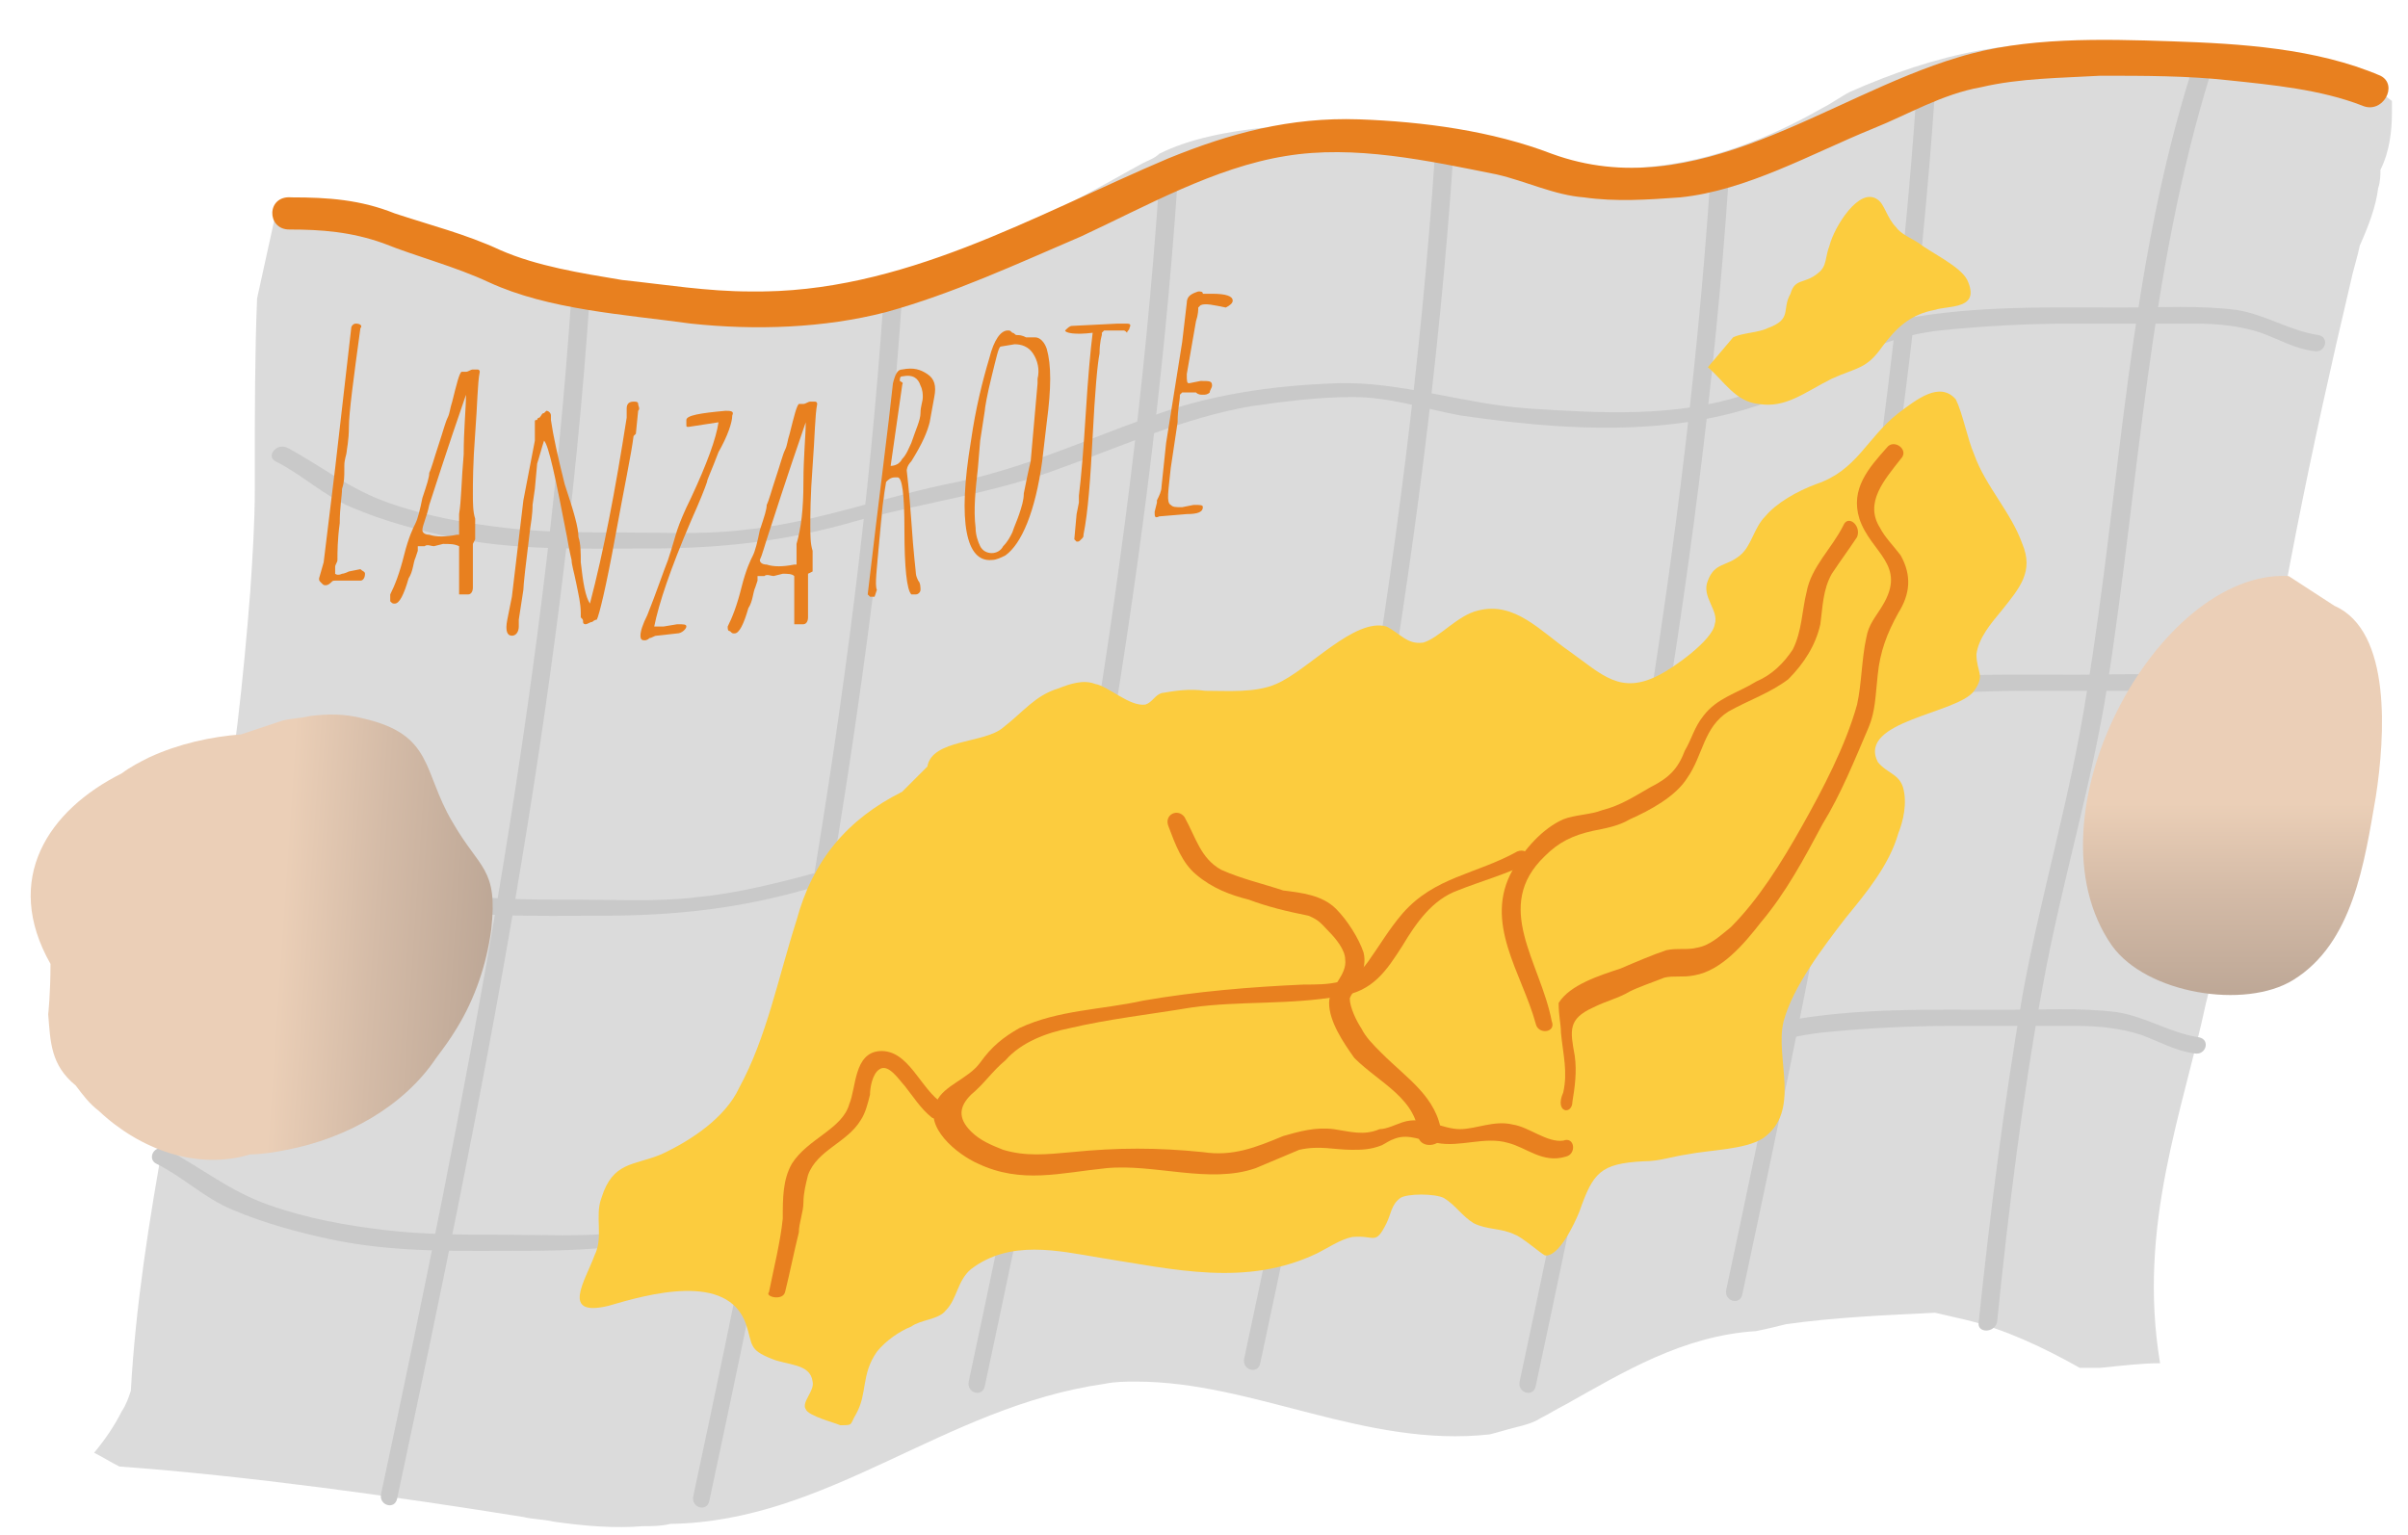 <?xml version="1.0" encoding="utf-8"?>
<!-- Generator: Adobe Illustrator 24.1.2, SVG Export Plug-In . SVG Version: 6.00 Build 0)  -->
<svg version="1.1" id="Layer_1" xmlns="http://www.w3.org/2000/svg" xmlns:xlink="http://www.w3.org/1999/xlink" x="0px" y="0px"
	 viewBox="0 0 104.9 66.9" style="enable-background:new 0 0 104.9 66.9;" xml:space="preserve">
<style type="text/css">
	.st0{fill:url(#SVGID_1_);}
	.st1{fill:#BDA796;}
	.st2{fill:url(#SVGID_2_);}
	.st3{fill:url(#SVGID_3_);}
	.st4{clip-path:url(#SVGID_5_);fill:url(#SVGID_6_);}
	.st5{fill:url(#SVGID_7_);}
	.st6{fill:url(#SVGID_8_);}
	.st7{fill:url(#SVGID_9_);}
	.st8{clip-path:url(#SVGID_11_);fill:url(#SVGID_12_);}
	.st9{fill:url(#SVGID_13_);}
	.st10{fill:url(#SVGID_14_);}
	.st11{fill:url(#SVGID_15_);}
	.st12{fill:url(#SVGID_16_);}
	.st13{fill:#242223;}
	.st14{fill:#F9C43C;}
	.st15{fill:#FCCC3E;}
	.st16{fill:#FEFEFE;}
	.st17{fill:#E8801F;}
	.st18{fill:url(#SVGID_17_);}
	.st19{fill:url(#SVGID_18_);}
	.st20{fill:url(#SVGID_19_);}
	.st21{fill:url(#SVGID_20_);}
	.st22{fill:url(#SVGID_21_);}
	.st23{fill:url(#SVGID_22_);}
	.st24{fill:url(#SVGID_23_);}
	.st25{fill:url(#SVGID_24_);}
	.st26{fill:url(#SVGID_25_);}
	.st27{fill:url(#SVGID_26_);}
	.st28{clip-path:url(#SVGID_28_);fill:url(#SVGID_29_);}
	.st29{fill:url(#SVGID_30_);}
	.st30{fill:url(#SVGID_31_);}
	.st31{fill:url(#SVGID_32_);}
	.st32{fill:url(#SVGID_33_);}
	.st33{fill:url(#SVGID_34_);}
	.st34{fill:url(#SVGID_35_);}
	.st35{fill:url(#SVGID_36_);}
	.st36{fill:url(#SVGID_37_);}
	.st37{fill:url(#SVGID_38_);}
	.st38{fill:url(#SVGID_39_);}
	.st39{fill:url(#SVGID_40_);}
	.st40{fill:url(#SVGID_41_);}
	.st41{fill:url(#SVGID_42_);}
	.st42{clip-path:url(#SVGID_44_);fill:url(#SVGID_45_);}
	.st43{fill:url(#SVGID_46_);}
	.st44{fill:url(#SVGID_47_);}
	.st45{fill:none;stroke:#3A2B23;stroke-miterlimit:10;}
	.st46{fill:url(#SVGID_48_);}
	.st47{fill:url(#SVGID_49_);}
	.st48{fill:url(#SVGID_50_);}
	.st49{fill:url(#SVGID_51_);}
	.st50{clip-path:url(#SVGID_53_);fill:url(#SVGID_54_);}
	.st51{fill:url(#SVGID_55_);}
	.st52{fill:url(#SVGID_56_);}
	.st53{fill:#F5FFFF;}
	.st54{fill:#151616;}
	.st55{fill:url(#SVGID_57_);}
	.st56{fill:url(#SVGID_58_);}
	.st57{fill:url(#SVGID_59_);}
	.st58{fill:url(#SVGID_60_);}
	.st59{fill:url(#SVGID_61_);}
	.st60{fill:url(#SVGID_62_);}
	.st61{fill:url(#SVGID_63_);}
	.st62{fill:url(#SVGID_64_);}
	.st63{fill:url(#SVGID_65_);}
	.st64{fill:url(#SVGID_66_);}
	.st65{fill:url(#SVGID_67_);}
	.st66{fill:url(#SVGID_68_);}
	.st67{fill:url(#SVGID_69_);}
	.st68{fill:url(#SVGID_70_);}
	.st69{clip-path:url(#SVGID_72_);fill:url(#SVGID_73_);}
	.st70{opacity:0.25;fill:#FFFFFF;}
	.st71{fill:url(#SVGID_76_);}
	.st72{fill:url(#SVGID_77_);}
	.st73{fill:url(#SVGID_78_);}
	.st74{fill:url(#SVGID_79_);}
	.st75{fill:url(#SVGID_80_);}
	.st76{fill:url(#SVGID_81_);}
	.st77{fill:url(#SVGID_82_);}
	.st78{fill:url(#SVGID_83_);}
	.st79{fill:url(#SVGID_84_);}
	.st80{fill:url(#SVGID_85_);}
	.st81{clip-path:url(#SVGID_87_);fill:url(#SVGID_88_);}
	.st82{fill:url(#SVGID_89_);}
	.st83{fill:url(#SVGID_90_);}
	.st84{fill:#C0D0D8;}
	.st85{fill:url(#SVGID_91_);}
	.st86{fill:url(#SVGID_92_);}
	.st87{fill:url(#SVGID_93_);}
	.st88{fill:url(#SVGID_94_);}
	.st89{fill:url(#SVGID_95_);}
	.st90{fill:url(#SVGID_96_);}
	.st91{clip-path:url(#SVGID_98_);fill:url(#SVGID_99_);}
	.st92{fill:url(#SVGID_102_);}
	.st93{fill:url(#SVGID_103_);}
	.st94{clip-path:url(#SVGID_105_);fill:url(#SVGID_106_);}
	.st95{fill:url(#SVGID_107_);}
	.st96{fill:url(#SVGID_108_);}
	.st97{fill:url(#SVGID_109_);}
	.st98{clip-path:url(#SVGID_111_);fill:url(#SVGID_112_);}
	.st99{fill:url(#SVGID_113_);}
	.st100{fill:url(#SVGID_114_);}
	.st101{fill:url(#SVGID_115_);}
	.st102{fill:url(#SVGID_116_);}
	.st103{fill:url(#SVGID_117_);}
	.st104{fill:url(#SVGID_118_);}
	.st105{fill:url(#SVGID_119_);}
	.st106{fill:url(#SVGID_120_);}
	.st107{fill:url(#SVGID_121_);}
	.st108{fill:url(#SVGID_122_);}
	.st109{fill:url(#SVGID_123_);}
	.st110{fill:url(#SVGID_124_);}
	.st111{fill:url(#SVGID_125_);}
	.st112{fill:url(#SVGID_126_);}
	.st113{fill:url(#SVGID_127_);}
	.st114{fill:url(#SVGID_128_);}
	.st115{fill:url(#SVGID_129_);}
	.st116{fill:url(#SVGID_130_);}
	.st117{fill:url(#SVGID_131_);}
	.st118{fill:url(#SVGID_132_);}
	.st119{fill:url(#SVGID_133_);}
	.st120{fill:url(#SVGID_134_);}
	.st121{clip-path:url(#SVGID_136_);fill:url(#SVGID_137_);}
	.st122{fill:url(#SVGID_138_);}
	.st123{fill:url(#SVGID_139_);}
	.st124{fill:url(#SVGID_140_);}
	.st125{fill:url(#SVGID_141_);}
	.st126{fill:url(#SVGID_142_);}
	.st127{fill:url(#SVGID_143_);}
	.st128{clip-path:url(#SVGID_145_);fill:url(#SVGID_146_);}
	.st129{fill:url(#SVGID_149_);}
	.st130{fill:url(#SVGID_150_);}
	.st131{fill:url(#SVGID_151_);}
	.st132{fill:url(#SVGID_152_);}
	.st133{fill:url(#SVGID_153_);}
	.st134{fill:url(#SVGID_154_);}
	.st135{clip-path:url(#SVGID_156_);fill:url(#SVGID_157_);}
	.st136{fill:url(#SVGID_158_);}
	.st137{fill:url(#SVGID_159_);}
	.st138{fill:url(#SVGID_160_);}
	.st139{fill:url(#SVGID_161_);}
	.st140{clip-path:url(#SVGID_163_);fill:url(#SVGID_164_);}
	.st141{fill:url(#SVGID_167_);}
	.st142{fill:url(#SVGID_168_);}
	.st143{fill:url(#SVGID_169_);}
	.st144{fill:url(#SVGID_170_);}
	.st145{fill:url(#SVGID_171_);}
	.st146{fill:url(#SVGID_172_);}
	.st147{clip-path:url(#SVGID_174_);fill:url(#SVGID_175_);}
	.st148{fill:url(#SVGID_176_);}
	.st149{fill:url(#SVGID_177_);}
	.st150{fill:url(#SVGID_178_);}
	.st151{clip-path:url(#SVGID_180_);fill:url(#SVGID_181_);}
	.st152{fill:url(#SVGID_182_);}
	.st153{fill:url(#SVGID_183_);}
	.st154{fill:url(#SVGID_184_);}
	.st155{fill:url(#SVGID_185_);}
	.st156{fill:url(#SVGID_186_);}
	.st157{fill:url(#SVGID_187_);}
	.st158{fill:url(#SVGID_188_);}
	.st159{fill:url(#SVGID_189_);}
	.st160{fill:url(#SVGID_190_);}
	.st161{fill:url(#SVGID_191_);}
	.st162{fill:url(#SVGID_192_);}
	.st163{fill:#FFFFFF;}
	.st164{fill:url(#SVGID_193_);}
	.st165{fill:url(#SVGID_194_);}
	.st166{fill:url(#SVGID_195_);}
	.st167{fill:url(#SVGID_196_);}
	.st168{fill:url(#SVGID_197_);}
	.st169{fill:url(#SVGID_198_);}
	.st170{fill:url(#SVGID_199_);}
	.st171{fill:#DBDBDB;}
	.st172{fill:#C9C9C9;}
	.st173{fill:url(#SVGID_200_);}
	.st174{fill:url(#SVGID_201_);}
	.st175{fill:url(#SVGID_202_);}
	.st176{fill:url(#SVGID_203_);}
	.st177{fill:url(#SVGID_204_);}
</style>
<g>
	<path class="st171" d="M12.1,8.9c1.5-0.1,3,0.2,4.4,0.8c0.5,0.2,0.9,0.4,1.4,0.6c4.8,1.7,9.4,2.6,13.9,2.5c0.5,0,1,0,1.5-0.1
		c3.9,0.4,7.6-1.4,11.4-3c0.5-0.2,1.1-0.5,1.6-0.7c1.2-0.6,2.4-1.3,3.5-1.9C50,7,50.3,6.9,50.5,6.7c2.6-1.3,6.6-1.3,9.9-1.4
		c0.3,0.1,0.7,0.2,1,0.3c0.3,0.1,0.7,0.2,1,0.3C63,6,63.5,6.1,64,6.2c5.8,2,10.5,1.3,15.4-1.5c0.4-0.2,0.8-0.5,1.2-0.7
		c3.6-1.6,7.6-2.6,11.4-1.8c0.4,0,0.8,0,1.2,0c3.8,0,7.8-0.4,11,2.2c0,0.2,0,0.3,0,0.5c0,0.8-0.1,1.7-0.5,2.5c0,0.2,0,0.5-0.1,0.8
		c-0.1,0.8-0.4,1.6-0.8,2.5c-0.1,0.5-0.3,1.1-0.4,1.6c-1.7,7.2-3.2,14.4-4.2,21.8c-0.4,2.8-1.1,5.6-1.8,8.4
		c-0.1,0.4-0.2,0.8-0.3,1.2c-1,4.7-3,9.7-2,15.7c-0.8,0-1.6,0.1-2.6,0.2c-0.3,0-0.6,0-0.9,0c-1.6-0.9-3.3-1.7-5-2.1
		c-0.4-0.1-0.9-0.2-1.3-0.3c-2.1,0.1-4.4,0.2-6.5,0.5c-0.4,0.1-0.8,0.2-1.3,0.3c-3.2,0.2-5.8,1.8-8.3,3.2c-0.4,0.2-0.7,0.4-1.1,0.6
		c-0.3,0.2-0.7,0.3-1.1,0.4c-0.4,0.1-0.7,0.2-1.1,0.3c-5.4,0.6-10.3-2.3-15.4-2.3c-0.5,0-0.9,0-1.4,0.1c-7,1-12,6-18.9,6.1
		c-0.4,0.1-0.8,0.1-1.2,0.1c-1.2,0.1-2.5,0-3.9-0.2c-0.4-0.1-0.9-0.1-1.3-0.2c-5.6-0.9-12.1-1.8-17.6-2.2c-0.4-0.2-0.7-0.4-1.1-0.6
		c0.5-0.6,0.9-1.2,1.2-1.8c0.2-0.3,0.3-0.6,0.4-0.9c0.4-7.3,2.4-15.3,3.5-22.2c0.1-0.4,0.2-0.8,0.3-1.3c0.7-3.7,1.1-7.5,1.4-11.3
		c0.1-1.5,0.2-3,0.2-4.5c0-0.5,0-1,0-1.5c0-1.5,0-4.5,0.1-6.8"/>
</g>
<g>
	<g>
		<path class="st172" d="M24.9,12.8c-1.2,17.7-4.6,35-8.3,52.3c-0.1,0.5,0.6,0.7,0.7,0.2C21,48,24.5,30.6,25.7,12.8
			C25.7,12.3,24.9,12.3,24.9,12.8L24.9,12.8z"/>
	</g>
</g>
<g>
	<g>
		<path class="st172" d="M38.5,12.9c-1.2,17.7-4.6,35-8.3,52.3c-0.1,0.5,0.6,0.7,0.7,0.2c3.7-17.3,7.2-34.8,8.4-52.5
			C39.3,12.4,38.5,12.4,38.5,12.9L38.5,12.9z"/>
	</g>
</g>
<g>
	<g>
		<path class="st172" d="M50.5,7.9c-1.2,17.7-4.6,35-8.3,52.3c-0.1,0.5,0.6,0.7,0.7,0.2c3.7-17.3,7.2-34.8,8.4-52.5
			C51.3,7.4,50.5,7.4,50.5,7.9L50.5,7.9z"/>
	</g>
</g>
<g>
	<g>
		<path class="st172" d="M62.5,6.9c-1.2,17.7-4.6,35-8.3,52.3c-0.1,0.5,0.6,0.7,0.7,0.2c3.7-17.3,7.2-34.8,8.4-52.5
			C63.3,6.4,62.5,6.4,62.5,6.9L62.5,6.9z"/>
	</g>
</g>
<g>
	<g>
		<path class="st172" d="M74.5,7.9c-1.2,17.7-4.6,35-8.3,52.3c-0.1,0.5,0.6,0.7,0.7,0.2c3.7-17.3,7.2-34.8,8.4-52.5
			C75.3,7.4,74.5,7.4,74.5,7.9L74.5,7.9z"/>
	</g>
</g>
<g>
	<g>
		<path class="st172" d="M83.5,3.9c-1.2,17.7-4.6,35-8.3,52.3c-0.1,0.5,0.6,0.7,0.7,0.2c3.7-17.3,7.2-34.8,8.4-52.5
			C84.3,3.4,83.5,3.4,83.5,3.9L83.5,3.9z"/>
	</g>
</g>
<g>
	<g>
		<path class="st172" d="M95.5,3c-2.8,8.8-3.1,18.1-4.6,27.2c-0.7,4.5-2,8.8-2.8,13.2c-0.8,4.7-1.4,9.4-1.9,14.2
			c-0.1,0.5,0.7,0.5,0.8,0c0.5-4.9,1.1-9.8,2-14.7c0.8-4.4,2.1-8.6,2.8-13c1.4-9,1.8-18,4.5-26.7C96.3,2.7,95.6,2.5,95.5,3L95.5,3z"
			/>
	</g>
</g>
<g>
	<g>
		<path class="st172" d="M12,20.1c1.2,0.6,2.1,1.5,3.3,2c1.4,0.6,2.9,1,4.3,1.3c2.8,0.6,5.7,0.5,8.6,0.5c3.2,0,6-0.3,9.1-1.2
			c2.9-0.8,6-1.2,8.9-2.3c2.8-1,5.4-2.2,8.3-2.7c1.4-0.2,2.9-0.4,4.4-0.4c1.7,0,3.1,0.5,4.7,0.8c5.5,0.8,11.4,1.1,16.3-2
			c1.5-1,2.9-1.5,4.6-1.7c1.9-0.2,3.9-0.3,5.8-0.3c1.8,0,3.5,0,5.3,0c1,0,2,0.1,2.9,0.4c0.8,0.3,1.5,0.7,2.3,0.8
			c0.5,0.1,0.7-0.6,0.2-0.7c-1.3-0.2-2.3-0.9-3.6-1.1c-1.6-0.2-3.3-0.1-4.9-0.1c-3.2,0-6.4-0.1-9.6,0.5c-2.6,0.5-4.5,2.5-6.9,3.3
			c-3,1-6.3,0.8-9.4,0.6c-2.9-0.2-5.6-1.2-8.4-1.1c-2.8,0.1-5.6,0.5-8.2,1.5c-2.8,1-5.4,2.2-8.3,2.8c-3.1,0.6-6.2,1.8-9.4,2.1
			c-1.7,0.2-3.5,0.1-5.2,0.1s-3.4,0-5.1-0.2s-3.4-0.5-5.1-1.1s-2.9-1.6-4.4-2.4C12,19.3,11.6,19.9,12,20.1L12,20.1z"/>
	</g>
</g>
<g>
	<g>
		<path class="st172" d="M10,36.1c1.2,0.6,2.1,1.5,3.3,2c1.4,0.6,2.9,1,4.3,1.3c2.8,0.6,5.7,0.5,8.6,0.5c3.2,0,6-0.3,9.1-1.2
			c2.9-0.8,6-1.2,8.9-2.3c2.8-1,5.4-2.2,8.3-2.7c1.4-0.2,2.9-0.4,4.4-0.4c1.7,0,3.1,0.5,4.7,0.8c5.5,0.8,11.4,1.1,16.3-2
			c1.5-1,2.9-1.5,4.6-1.7c1.9-0.2,3.9-0.3,5.8-0.3c1.8,0,3.5,0,5.3,0c1,0,2,0.1,2.9,0.4c0.8,0.3,1.5,0.7,2.3,0.8
			c0.5,0.1,0.7-0.6,0.2-0.7c-1.3-0.2-2.3-0.9-3.6-1.1c-1.6-0.2-3.3-0.1-4.9-0.1c-3.2,0-6.4-0.1-9.6,0.5c-2.6,0.5-4.5,2.5-6.9,3.3
			c-3,1-6.3,0.8-9.4,0.6c-2.9-0.2-5.6-1.2-8.4-1.1c-2.8,0.1-5.6,0.5-8.2,1.5c-2.8,1-5.4,2.2-8.3,2.8c-3.1,0.6-6.2,1.8-9.4,2.1
			c-1.7,0.2-3.5,0.1-5.2,0.1c-1.7,0-3.4,0-5.1-0.2s-3.4-0.5-5.1-1.1s-2.9-1.6-4.4-2.4C10,35.3,9.6,35.9,10,36.1L10,36.1z"/>
	</g>
</g>
<g>
	<g>
		<path class="st172" d="M6.8,50.7c1.2,0.6,2.1,1.5,3.3,2c1.4,0.6,2.9,1,4.3,1.3c2.8,0.6,5.7,0.5,8.6,0.5c3.2,0,6-0.3,9.1-1.2
			c2.9-0.8,6-1.2,8.9-2.3c2.8-1,5.4-2.2,8.3-2.7c1.4-0.2,2.9-0.4,4.4-0.4c1.7,0,3.1,0.5,4.7,0.8c5.5,0.8,11.4,1.1,16.3-2
			c1.5-1,2.9-1.5,4.6-1.7c1.9-0.2,3.9-0.3,5.8-0.3c1.8,0,3.5,0,5.3,0c1,0,2,0.1,2.9,0.4c0.8,0.3,1.5,0.7,2.3,0.8
			c0.5,0.1,0.7-0.6,0.2-0.7c-1.3-0.2-2.3-0.9-3.6-1.1c-1.6-0.2-3.3-0.1-4.9-0.1c-3.2,0-6.4-0.1-9.6,0.5c-2.6,0.5-4.5,2.5-6.9,3.3
			c-3,1-6.3,0.8-9.4,0.6c-2.9-0.2-5.6-1.2-8.4-1.1c-2.8,0.1-5.6,0.5-8.2,1.5c-2.8,1-5.4,2.2-8.3,2.8c-3.1,0.6-6.2,1.8-9.4,2.1
			c-1.7,0.2-3.5,0.1-5.2,0.1c-1.7,0-3.4,0-5.1-0.2s-3.4-0.5-5.1-1.1s-2.9-1.6-4.4-2.4C6.7,49.8,6.4,50.5,6.8,50.7L6.8,50.7z"/>
	</g>
</g>
<g>
	
		<linearGradient id="SVGID_1_" gradientUnits="userSpaceOnUse" x1="97.255" y1="-416.584" x2="97.255" y2="-398.27" gradientTransform="matrix(1 0 0 -1 0 -373.162)">
		<stop  offset="0" style="stop-color:#BDA796"/>
		<stop  offset="0.252" style="stop-color:#D4BBA7"/>
		<stop  offset="0.459" style="stop-color:#EBCFB7"/>
	</linearGradient>
	<path class="st0" d="M99.7,25.1C94,24.8,88.1,35.6,92,41.2c1.5,2.1,5.8,2.8,7.9,1.5c2.6-1.6,3.1-5.1,3.6-8c0.4-2.6,0.7-7.2-1.8-8.3
		"/>
</g>
<g>
	
		<linearGradient id="SVGID_2_" gradientUnits="userSpaceOnUse" x1="-1187.66" y1="63.174" x2="-1187.66" y2="83.282" gradientTransform="matrix(6.731617e-02 -0.998 -0.998 -6.731617e-02 164.386 -1139.196)">
		<stop  offset="0" style="stop-color:#BDA796"/>
		<stop  offset="0.252" style="stop-color:#D4BBA7"/>
		<stop  offset="0.459" style="stop-color:#EBCFB7"/>
	</linearGradient>
	<path class="st2" d="M2.1,44.2c0.1,1.2,0.1,2.2,1.2,3.1c0.3,0.4,0.6,0.8,1,1.1c1.8,1.7,4.3,2.6,6.6,1.9c0.5,0,1.1-0.1,1.6-0.2
		c2.6-0.5,5.1-1.9,6.5-4c0.3-0.4,0.6-0.8,0.9-1.3c0.8-1.3,1.3-2.8,1.5-4.3c0.3-2.7-0.5-2.6-1.7-4.7c-1.3-2.2-0.8-3.8-3.9-4.5
		c-0.8-0.2-1.5-0.2-2.3-0.1c-0.4,0.1-0.8,0.1-1.2,0.2c-0.6,0.2-1.2,0.4-1.8,0.6c-1.3,0.1-2.7,0.4-4,1c-0.4,0.2-0.8,0.4-1.2,0.7
		c-3.2,1.6-5.2,4.6-3.1,8.3C2.2,43.3,2.1,44.2,2.1,44.2z"/>
</g>
<g>
	<path class="st15" d="M39.3,34.5c-2.4,1.2-3.9,3-4.6,5.6c-0.8,2.5-1.3,5.1-2.5,7.3c-0.6,1.3-2.1,2.3-3.4,2.9
		c-1.2,0.5-2.1,0.3-2.6,1.9c-0.3,0.8,0.1,1.7-0.3,2.5c-0.4,1.1-1.5,2.7,0.6,2.2c1.7-0.5,5.2-1.5,6,0.8c0.3,0.9,0.1,1.1,1.1,1.5
		c0.7,0.3,1.7,0.2,1.8,1c0.1,0.4-0.5,0.9-0.3,1.2c0.1,0.3,1.3,0.6,1.5,0.7c0.6,0,0.4,0,0.7-0.5c0.5-0.9,0.2-1.7,0.9-2.7
		c0.4-0.5,1-0.9,1.5-1.1c0.4-0.3,1.2-0.3,1.5-0.7c0.5-0.5,0.5-1.3,1.1-1.8c1.7-1.3,3.8-0.8,5.6-0.5c3.2,0.5,6.4,1.3,9.5-0.2
		c0.4-0.2,1-0.6,1.5-0.7c1-0.1,1,0.4,1.5-0.6c0.2-0.4,0.2-0.8,0.6-1.1c0.3-0.2,1.5-0.2,1.9,0c0.5,0.3,0.8,0.8,1.3,1.1
		c0.6,0.3,1.2,0.2,1.8,0.5c0.3,0.1,1.1,0.8,1.3,0.9c0.6,0.1,1.3-1.4,1.5-1.9c0.6-1.7,0.9-2.1,2.8-2.2c0.7,0,1.2-0.2,1.9-0.3
		c1-0.2,2.5-0.2,3.3-0.7c1.7-1.2,0.5-3.5,0.9-5.1c0.4-1.5,1.7-3.2,2.7-4.5c0.9-1.1,1.9-2.3,2.3-3.7c0.2-0.5,0.4-1.3,0.2-2
		c-0.2-0.6-0.7-0.6-1.1-1.1c-0.9-1.8,3.5-2.1,4.2-3.1c0.5-0.7,0.1-0.8,0.1-1.6c0.1-0.7,0.6-1.3,1.1-1.9c0.8-1,1.4-1.7,0.9-2.9
		c-0.5-1.4-1.6-2.5-2.1-3.9c-0.3-0.7-0.5-1.8-0.8-2.4c-0.7-0.8-1.7,0-2.5,0.6c-1.4,1.1-1.8,2.5-3.6,3.1c-0.8,0.3-1.7,0.8-2.2,1.4
		c-0.5,0.5-0.6,1.3-1.1,1.7c-0.6,0.5-1.1,0.3-1.4,1.1c-0.3,0.7,0.5,1.3,0.3,1.9c-0.1,0.7-1.8,1.9-2.4,2.2c-1.7,0.9-2.5,0-3.9-1
		c-1.3-0.9-2.4-2.2-4-1.8c-0.9,0.2-1.7,1.2-2.4,1.4c-0.7,0.1-1-0.4-1.6-0.7c-1.4-0.4-3.4,1.9-4.8,2.5c-0.9,0.4-2.1,0.3-3.1,0.3
		c-0.7-0.1-1.3,0-1.9,0.1c-0.3,0.1-0.4,0.4-0.7,0.5c-0.7,0.1-1.6-0.8-2.2-0.9c-0.5-0.2-1.1,0-1.6,0.2c-1,0.3-1.5,1-2.4,1.7
		c-0.8,0.7-3.1,0.5-3.3,1.7"/>
</g>
<g>
	<path class="st15" d="M74.4,16c0.7,0.6,1.2,1.5,2.2,1.6c1.2,0.2,2-0.5,3.2-1.1c1.1-0.5,1.5-0.4,2.2-1.4c0.6-0.8,1.2-1.4,2.3-1.6
		c0.6-0.2,2,0,1.4-1.3c-0.3-0.6-1.6-1.2-2.1-1.6c-0.3-0.2-0.8-0.4-1-0.7c-0.4-0.4-0.5-1-0.8-1.2c-0.8-0.6-1.9,1.2-2.1,2
		c-0.2,0.5-0.1,0.9-0.5,1.2c-0.6,0.5-1,0.2-1.2,0.9c-0.4,0.7,0.1,1.1-1,1.5c-0.4,0.2-1.1,0.2-1.5,0.4"/>
</g>
<g>
	<g>
		<path class="st17" d="M68.5,48c0.1-0.6,0.2-1.3,0.1-2c-0.2-1.1-0.3-1.6,0.8-2.1c0.6-0.3,1.1-0.4,1.6-0.7c0.4-0.2,1-0.4,1.5-0.6
			c0.4-0.1,0.8,0,1.3-0.1c1.2-0.2,2.2-1.4,2.9-2.3c1.1-1.3,1.9-2.8,2.7-4.3c0.8-1.3,1.4-2.8,2-4.2c0.3-0.7,0.3-1.4,0.4-2.3
			c0.1-1,0.4-1.8,0.9-2.7c0.5-0.8,0.6-1.6,0.1-2.5c-0.3-0.4-0.7-0.8-0.9-1.2c-0.7-1.1,0.2-2.1,0.9-3c0.4-0.4-0.3-0.9-0.6-0.5
			c-0.8,0.9-1.6,1.8-1.2,3.1c0.5,1.5,2.1,2,1,3.8c-0.3,0.5-0.6,0.8-0.7,1.4c-0.2,0.9-0.2,2-0.4,2.9c-0.5,1.8-1.5,3.7-2.4,5.3
			c-0.9,1.6-1.9,3.2-3.1,4.4c-0.5,0.4-0.9,0.8-1.5,0.9c-0.4,0.1-0.8,0-1.3,0.1c-0.6,0.2-1.3,0.5-2,0.8c-0.9,0.3-2.2,0.7-2.7,1.5
			C67.9,44.3,68,44.6,68,45c0.1,1,0.3,1.7,0.1,2.6C67.7,48.5,68.5,48.6,68.5,48L68.5,48z"/>
	</g>
</g>
<g>
	<g>
		<path class="st17" d="M80.3,22.9c-0.5,1-1.4,1.8-1.6,2.9c-0.2,0.8-0.2,1.7-0.6,2.5c-0.4,0.6-0.9,1.1-1.6,1.4
			c-0.8,0.5-1.7,0.7-2.3,1.5c-0.4,0.5-0.5,1-0.8,1.5c-0.3,0.8-0.7,1.2-1.5,1.6c-0.7,0.4-1.3,0.8-2.1,1c-0.5,0.2-1.2,0.2-1.7,0.4
			c-0.9,0.4-1.7,1.3-2.2,2.2c-1.3,2.3,0.4,4.5,1,6.7c0.1,0.5,0.9,0.4,0.7-0.1c-0.5-2.6-2.6-5-0.3-7.2c0.6-0.6,1.2-0.9,2.1-1.1
			c0.5-0.1,1.1-0.2,1.6-0.5c0.9-0.4,2-1,2.5-1.8c0.7-1,0.7-2.2,1.8-2.9c0.9-0.5,1.8-0.8,2.6-1.4c0.7-0.7,1.2-1.5,1.4-2.4
			c0.1-0.7,0.1-1.5,0.5-2.2c0.4-0.6,0.7-1,1.1-1.6C81.1,22.9,80.5,22.4,80.3,22.9L80.3,22.9z"/>
	</g>
</g>
<g>
	<g>
		<path class="st17" d="M66.1,37.1c-1.8,1-3.6,1.1-5,2.7c-0.6,0.7-1,1.4-1.5,2.1c-0.7,1-1.7,1-2.8,1c-2.3,0.1-4.7,0.3-7,0.7
			c-1.8,0.4-3.7,0.4-5.4,1.2c-0.7,0.4-1.2,0.8-1.7,1.5c-0.5,0.7-1.6,1-1.9,1.7c-0.6,1.1,0.9,2.3,1.8,2.7c1.9,0.9,3.6,0.4,5.6,0.2
			c2.1-0.2,4.5,0.7,6.5,0c0.7-0.3,1.2-0.5,1.9-0.8c0.9-0.2,1.5,0,2.3,0c0.4,0,0.8,0,1.3-0.2c0.2-0.1,0.3-0.2,0.6-0.3
			c0.6-0.2,1.1,0.1,1.8,0.2c1,0.2,2.1-0.3,3.1,0c0.8,0.2,1.5,0.9,2.5,0.6c0.5-0.1,0.4-0.9-0.1-0.7c-0.7,0.1-1.5-0.6-2.2-0.7
			c-0.8-0.2-1.6,0.2-2.3,0.2c-0.8,0-1.6-0.6-2.5-0.3c-0.3,0.1-0.7,0.3-1,0.3c-0.7,0.3-1.3,0.1-2,0c-0.8-0.1-1.5,0.1-2.2,0.3
			c-1.2,0.5-2.2,0.9-3.5,0.7c-2-0.2-3.7-0.2-5.7,0c-1.1,0.1-2,0.2-3-0.1c-0.5-0.2-1-0.4-1.4-0.8c-0.6-0.6-0.5-1.1,0-1.6
			c0.6-0.5,0.9-1,1.5-1.5c0.7-0.8,1.8-1.2,2.8-1.4c1.7-0.4,3.5-0.6,5.3-0.9c2.1-0.3,4.3-0.1,6.5-0.5c1.4-0.2,2-1.1,2.7-2.2
			c0.6-1,1.3-2,2.4-2.4c1-0.4,2.1-0.7,3.1-1.2C66.9,37.6,66.6,36.9,66.1,37.1L66.1,37.1z"/>
	</g>
</g>
<g>
	<g>
		<path class="st17" d="M34.2,56.3c0.2-0.8,0.4-1.8,0.6-2.6c0-0.4,0.2-0.9,0.2-1.3c0-0.4,0.1-0.8,0.2-1.2c0.4-1.1,1.7-1.4,2.3-2.4
			c0.2-0.3,0.3-0.7,0.4-1.1c0-0.3,0.1-0.9,0.4-1.1c0.4-0.3,0.9,0.5,1.1,0.7c0.4,0.5,0.7,1,1.2,1.4c0.4,0.2,0.9-0.3,0.5-0.6
			c-1-0.6-1.5-2.4-2.8-2.3c-1.1,0.1-1,1.6-1.3,2.3c-0.3,1.1-1.8,1.5-2.5,2.6c-0.4,0.7-0.4,1.5-0.4,2.4c-0.1,1-0.4,2.2-0.6,3.2
			C33.3,56.5,34.1,56.7,34.2,56.3L34.2,56.3z"/>
	</g>
</g>
<g>
	<g>
		<path class="st17" d="M62.8,49.4c-0.2-1.6-1.5-2.4-2.6-3.5c-0.4-0.4-0.7-0.7-0.9-1.1c-0.2-0.3-0.5-0.9-0.5-1.3
			c0.1-0.3,0.5-0.6,0.5-0.9c0.1-0.4,0.2-0.7,0.1-1.1c-0.2-0.6-0.7-1.4-1.2-1.9c-0.6-0.6-1.5-0.7-2.3-0.8c-0.9-0.3-1.8-0.5-2.7-0.9
			c-0.9-0.5-1.1-1.4-1.6-2.3c-0.3-0.4-0.9-0.1-0.7,0.4c0.3,0.8,0.6,1.6,1.2,2.1c0.7,0.6,1.5,0.9,2.3,1.1c0.8,0.3,1.6,0.5,2.6,0.7
			c0.5,0.2,0.6,0.4,0.9,0.7c0.3,0.3,0.7,0.8,0.7,1.2c0.1,0.7-0.7,1.2-0.7,1.9c0,0.8,0.6,1.7,1.1,2.4c1.1,1.1,2.8,1.8,2.8,3.5
			C62,50.1,62.9,49.9,62.8,49.4L62.8,49.4z"/>
	</g>
</g>
<g>
	<g>
		<path class="st17" d="M12.6,10c1.4,0,2.7,0.1,4.1,0.6c1.5,0.6,3.1,1,4.6,1.7c2.6,1.2,5.9,1.4,8.8,1.8c2.8,0.3,5.8,0.2,8.5-0.5
			c2.9-0.8,5.7-2.1,8.5-3.3c2.8-1.3,5.8-3,8.9-3.5c3-0.5,6.2,0.2,9.2,0.8c1.3,0.3,2.5,0.9,3.8,1c1.4,0.2,2.8,0.1,4.2,0
			c2.9-0.3,5.7-1.9,8.4-3c1.5-0.6,3-1.5,4.7-1.8c1.7-0.4,3.5-0.4,5.2-0.5c1.9,0,3.8,0,5.6,0.2c1.9,0.2,4,0.4,5.8,1.1
			c0.9,0.4,1.6-0.9,0.8-1.3c-2.8-1.2-6.1-1.4-9.1-1.5s-6.4-0.2-9.3,0.7C79.6,4.2,73.9,9,67.6,6.7c-2.6-1-5.6-1.4-8.4-1.5
			c-3-0.1-5.6,0.6-8.3,1.7c-5.9,2.5-11.6,5.9-18.2,5.8c-1.9,0-3.7-0.3-5.6-0.5c-1.8-0.3-3.7-0.6-5.3-1.3c-1.5-0.7-3.1-1.1-4.6-1.6
			c-1.5-0.6-2.9-0.7-4.5-0.7C11.6,8.5,11.6,10,12.6,10L12.6,10z"/>
	</g>
</g>
<g>
	<path class="st17" d="M15.1,25.3h-0.5c-0.1,0-0.1,0-0.2,0.1c-0.1,0.1-0.2,0.1-0.2,0.1c-0.1,0-0.1,0-0.2-0.1
		c-0.1-0.1-0.1-0.1-0.1-0.2l0.2-0.7l0.5-4.1l0.7-6.1c0-0.1,0.1-0.2,0.2-0.2c0.2,0,0.3,0.1,0.2,0.2c-0.3,2.2-0.5,3.7-0.5,4.3
		s-0.1,1-0.1,1.1S15,20,15,20.3v0.1c0,0.4,0,0.6-0.1,0.9c0,0.3-0.1,0.8-0.1,1.5c-0.1,0.7-0.1,1.3-0.1,1.6c0,0.1-0.1,0.2-0.1,0.3
		c0,0.1,0,0.2,0,0.3c0,0,0.1,0.1,0.3,0c0.1,0,0.3-0.1,0.3-0.1l0.5-0.1c0.1,0.1,0.2,0.1,0.2,0.2c0,0.2-0.1,0.3-0.2,0.3
		c0,0-0.1,0-0.2,0C15.4,25.3,15.3,25.3,15.1,25.3z"/>
	<path class="st17" d="M19.3,23.7l-0.4,0.1c-0.1,0-0.3-0.1-0.4,0c-0.2,0-0.3,0-0.3,0s0,0,0,0.1c0,0,0,0,0,0.1l-0.1,0.3
		c-0.1,0.2-0.1,0.6-0.3,0.9c-0.2,0.7-0.4,1.1-0.6,1.1c-0.1,0-0.1,0-0.2-0.1c0-0.1,0-0.2,0-0.3c0.2-0.4,0.4-0.9,0.6-1.7
		c0.2-0.8,0.4-1.2,0.5-1.4c0.1-0.2,0.2-0.6,0.3-1.1c0.2-0.6,0.3-0.9,0.3-1.1c0.1-0.2,0.2-0.6,0.4-1.2c0.2-0.6,0.3-1,0.4-1.2
		s0.1-0.4,0.2-0.7c0.2-0.8,0.3-1.2,0.4-1.3h0.2c0.1,0,0.2-0.1,0.3-0.1c0.1,0,0.1,0,0.2,0s0.1,0.1,0.1,0.1c-0.1,0.5-0.1,1.4-0.2,2.7
		c-0.1,1.3-0.1,2.2-0.1,2.6s0,0.8,0.1,1.1c0,0.4,0,0.7,0,0.9l-0.1,0.2c0,0.2,0,0.5,0,1c0,0.4,0,0.7,0,0.9s-0.1,0.3-0.2,0.3
		c-0.2,0-0.3,0-0.4,0c0-0.1,0-0.1,0-0.3c0-0.1,0-0.3,0-0.5s0-0.3,0-0.4s0-0.3,0-0.5s0-0.4,0-0.4C19.8,23.7,19.6,23.7,19.3,23.7z
		 M18.4,23.1c0,0.1,0.1,0.2,0.3,0.2c0.3,0.1,0.7,0.1,1.2,0H20c0-0.2,0-0.4,0-0.6v-0.3c0.1-0.6,0.1-1.5,0.2-2.6c0-1.1,0.1-2,0.1-2.6
		c-0.9,2.6-1.4,4.2-1.6,4.8C18.6,22.5,18.4,22.9,18.4,23.1z"/>
	<path class="st17" d="M27.3,18.2v-0.4c0-0.2,0.1-0.3,0.3-0.3c0.1,0,0.2,0,0.2,0.1s0.1,0.2,0,0.3l-0.1,1L27.6,19
		c-0.1,0.8-0.4,2.2-0.8,4.4S26.1,26.8,26,27c0,0-0.1,0-0.2,0.1c-0.1,0-0.2,0.1-0.3,0.1c0,0-0.1,0-0.1-0.1s0-0.1-0.1-0.2
		c0-0.1,0-0.2,0-0.2l0,0c0-0.4-0.1-0.8-0.2-1.3s-0.2-0.8-0.2-1c0,0-0.1-0.4-0.2-1c-0.5-2.6-0.8-4-1-4.2c-0.1,0.3-0.2,0.7-0.3,1
		l-0.1,1.1L23.2,22c0,0.1,0,0.4-0.1,1l0,0c-0.2,1.6-0.3,2.5-0.3,2.7L22.6,27c0,0.1,0,0.1,0,0.3c0,0.2-0.1,0.4-0.3,0.4
		c-0.2,0-0.3-0.2-0.2-0.7l0.2-1l0.5-4.2l0.5-2.6v-0.3c0-0.1,0-0.2,0-0.3c0,0,0-0.1,0-0.2s0-0.1,0.1-0.1c0,0,0-0.1,0.1-0.1
		c0.1-0.1,0.1-0.2,0.2-0.2l0,0l0.1-0.1c0.1,0,0.2,0.1,0.2,0.2c0,0,0,0,0,0.1v0.1c0.1,0.7,0.3,1.6,0.6,2.8c0.4,1.2,0.6,1.9,0.6,2.3
		c0.1,0.3,0.1,0.7,0.1,1.1c0.1,0.9,0.2,1.5,0.4,1.8l0,0C26.3,24,26.8,21.4,27.3,18.2z M25.7,27.1L25.7,27.1L25.7,27.1z"/>
	<path class="st17" d="M29.5,27.6l-0.9,0.1c-0.1,0-0.2,0.1-0.3,0.1c-0.1,0.1-0.2,0.1-0.2,0.1c-0.1,0-0.2,0-0.2-0.2s0.1-0.5,0.3-0.9
		c0.4-1,0.7-1.9,0.9-2.4c0.2-0.6,0.3-1,0.4-1.3s0.3-0.8,0.6-1.4c0.7-1.5,1.1-2.6,1.2-3.3L30,18.6c-0.1,0-0.1,0-0.1-0.1
		c0,0,0-0.1,0-0.2c0-0.2,0.6-0.3,1.7-0.4c0.2,0,0.4,0,0.3,0.2c0,0.3-0.2,0.9-0.6,1.6c-0.3,0.8-0.5,1.2-0.5,1.3
		c-0.1,0.3-0.3,0.8-0.7,1.7c-0.9,2.1-1.4,3.6-1.6,4.6c0.1,0,0.2,0,0.4,0l0.6-0.1c0.3,0,0.4,0,0.4,0.1S29.7,27.6,29.5,27.6z"/>
	<path class="st17" d="M34.1,25l-0.4,0.1c-0.1,0-0.3-0.1-0.4,0c-0.2,0-0.3,0-0.3,0s0,0,0,0.1c0,0,0,0,0,0.1l-0.1,0.3
		c-0.1,0.2-0.1,0.6-0.3,0.9c-0.2,0.7-0.4,1.1-0.6,1.1c-0.1,0-0.1,0-0.2-0.1c-0.1,0-0.1-0.1-0.1-0.2c0.2-0.4,0.4-0.9,0.6-1.7
		c0.2-0.8,0.4-1.2,0.5-1.4c0.1-0.2,0.2-0.6,0.3-1.1c0.2-0.6,0.3-0.9,0.3-1.1c0.1-0.2,0.2-0.6,0.4-1.2s0.3-1,0.4-1.2s0.1-0.4,0.2-0.7
		c0.2-0.8,0.3-1.2,0.4-1.3H35c0.1,0,0.2-0.1,0.3-0.1s0.1,0,0.2,0c0.1,0,0.1,0.1,0.1,0.1c-0.1,0.5-0.1,1.4-0.2,2.7
		c-0.1,1.3-0.1,2.2-0.1,2.6s0,0.8,0.1,1.1c0,0.4,0,0.7,0,0.9L35.2,25c0,0.2,0,0.5,0,1c0,0.4,0,0.7,0,0.9c0,0.2-0.1,0.3-0.2,0.3
		c-0.2,0-0.3,0-0.4,0c0-0.1,0-0.1,0-0.3c0-0.1,0-0.3,0-0.5s0-0.3,0-0.4s0-0.3,0-0.5s0-0.4,0-0.4C34.5,25,34.3,25,34.1,25z
		 M33.1,24.4c0,0.1,0.1,0.2,0.3,0.2c0.3,0.1,0.7,0.1,1.2,0h0.1c0-0.2,0-0.4,0-0.6v-0.3C34.9,23,35,22.2,35,21c0-1.1,0.1-2,0.1-2.6
		c-0.9,2.6-1.4,4.2-1.6,4.8C33.3,23.8,33.2,24.2,33.1,24.4z"/>
	<path class="st17" d="M38.9,16.7c0.1-0.4,0.2-0.6,0.4-0.6c0.5-0.1,0.8,0,1.1,0.2s0.4,0.5,0.3,1l-0.2,1.1c-0.1,0.4-0.3,0.9-0.8,1.7
		c-0.2,0.2-0.2,0.4-0.2,0.4s0.1,0.8,0.2,2.2c0.1,1.5,0.2,2.2,0.2,2.3c0,0,0,0.1,0.1,0.3c0.1,0.1,0.1,0.3,0.1,0.4s-0.1,0.2-0.2,0.2
		h-0.2c-0.2-0.2-0.3-1.2-0.3-2.8c0-1.6-0.1-2.3-0.3-2.3H39c-0.2,0-0.3,0.1-0.4,0.2c-0.1,0.5-0.2,1.4-0.3,2.6s-0.2,1.9-0.1,2.1
		L38.1,26h-0.2l-0.1-0.1C38.3,21.6,38.7,18.6,38.9,16.7z M39.3,16.8l-0.5,3.5l0,0c0.2,0,0.4-0.1,0.5-0.3c0.2-0.2,0.3-0.5,0.4-0.7
		c0.2-0.6,0.4-1,0.4-1.3s0.1-0.5,0.1-0.7c0-0.1,0-0.3-0.1-0.5c-0.1-0.3-0.3-0.5-0.8-0.4c-0.1,0-0.1,0.1-0.1,0.2
		C39.4,16.7,39.3,16.7,39.3,16.8z"/>
	<path class="st17" d="M45.6,18.4l-0.2,1.7c-0.3,2.2-0.9,3.6-1.6,4.1c-0.2,0.1-0.4,0.2-0.6,0.2c-1.1,0.1-1.5-1.6-0.9-5.2
		c0.2-1.4,0.5-2.6,0.8-3.6c0.2-0.8,0.5-1.2,0.8-1.2c0.1,0,0.1,0,0.2,0.1c0.1,0,0.1,0.1,0.2,0.1c0.1,0,0.2,0,0.4,0.1
		c0.2,0,0.3,0,0.4,0c0.2,0,0.4,0.2,0.5,0.5C45.8,15.9,45.8,16.9,45.6,18.4L45.6,18.4z M42.7,19.2l-0.1,1.2c-0.1,0.9-0.2,1.8-0.1,2.6
		c0,0.3,0.1,0.6,0.2,0.8c0.1,0.2,0.3,0.3,0.5,0.3s0.4-0.1,0.5-0.3c0.2-0.2,0.3-0.4,0.4-0.6c0.1-0.3,0.2-0.5,0.3-0.8s0.2-0.6,0.2-0.9
		c0.1-0.5,0.2-1,0.3-1.4l0.3-3.4v-0.1v-0.1c0.1-0.4,0-0.8-0.2-1.1S44.5,15,44.2,15l-0.6,0.1c-0.1,0-0.2,0.5-0.4,1.3
		s-0.3,1.4-0.3,1.5L42.7,19.2z"/>
	<path class="st17" d="M48.9,14.4h-0.8L48,14.5v0.1c0,0-0.1,0.3-0.1,0.8c-0.1,0.5-0.2,1.7-0.3,3.6s-0.2,3.3-0.4,4.3
		c0,0.1,0,0.1-0.1,0.2s-0.1,0.1-0.2,0.1l-0.1-0.1l0.1-1.1l0.1-0.5c0-0.1,0-0.2,0-0.3c0.1-0.8,0.2-2,0.3-3.6s0.2-2.7,0.3-3.5
		c-0.8,0.1-1.2,0-1.2-0.1c0.1-0.1,0.2-0.2,0.3-0.2l2-0.1H49c0.2,0,0.3,0,0.2,0.2c0,0.1-0.1,0.1-0.1,0.2C49,14.4,49,14.4,48.9,14.4z"
		/>
	<path class="st17" d="M50.3,22.3l0.1-0.4v-0.1c0.1-0.2,0.2-0.4,0.2-0.6l0.2-1.9l0.7-4.4l0.2-1.7c0-0.3,0.2-0.4,0.5-0.5
		c0.1,0,0.2,0,0.2,0.1c0,0,0.2,0,0.4,0c0.6,0,0.9,0.1,0.9,0.3c0,0.1-0.1,0.2-0.3,0.3c-0.5-0.1-0.9-0.2-1.1-0.1l-0.1,0.1
		c0,0.1,0,0.3-0.1,0.6l-0.4,2.3c0,0.3,0,0.4,0.1,0.4l0.5-0.1c0.4,0,0.5,0,0.5,0.2c0,0.1-0.1,0.2-0.1,0.3c-0.1,0.1-0.2,0.1-0.3,0.1
		s-0.2,0-0.3-0.1h-0.5h-0.1l-0.1,0.1l0,0c0,0.3-0.1,0.6-0.1,1.2l-0.3,2c-0.1,1-0.2,1.5,0,1.6c0.1,0.1,0.2,0.1,0.5,0.1L52,22
		c0.3,0,0.4,0,0.4,0.1c0,0.2-0.2,0.3-0.7,0.3l-1.2,0.1C50.3,22.6,50.3,22.5,50.3,22.3z"/>
</g>
</svg>
